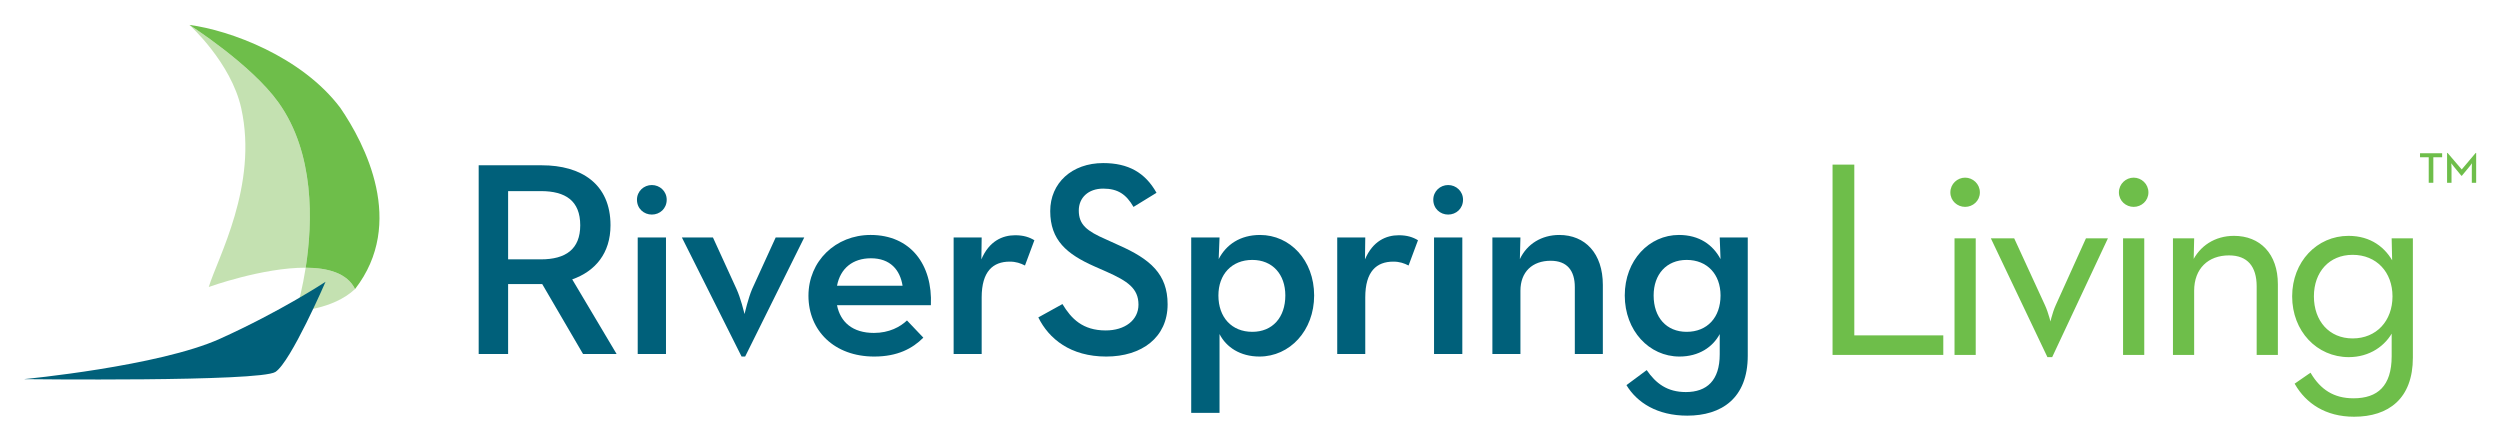 <?xml version="1.0" encoding="utf-8"?>
<!-- Generator: Adobe Illustrator 15.1.0, SVG Export Plug-In  -->
<!DOCTYPE svg PUBLIC "-//W3C//DTD SVG 1.1//EN" "http://www.w3.org/Graphics/SVG/1.1/DTD/svg11.dtd">
<svg version="1.1"
	 xmlns="http://www.w3.org/2000/svg" xmlns:xlink="http://www.w3.org/1999/xlink" xmlns:a="http://ns.adobe.com/AdobeSVGViewerExtensions/3.0/"
	 x="0px" y="0px" width="487px" height="83px" viewBox="146 198 487 83" enable-background="new 146 198 487 83"
	 xml:space="preserve">
<defs>
</defs>
<polygon fill="#6EBE4A" points="503.156,230.241 507.044,230.241 507.044,263.506 524.379,263.506 524.379,266.962 503.156,266.962 
	"/>
<polygon fill="none" stroke="#6EBE4A" stroke-width="0.35" stroke-miterlimit="10" points="503.156,230.241 507.044,230.241 
	507.044,263.506 524.379,263.506 524.379,266.962 503.156,266.962 "/>
<g>
	<defs>
		<rect id="SVGID_1_" width="792" height="612"/>
	</defs>
	<clipPath id="SVGID_2_">
		<use xlink:href="#SVGID_1_"  overflow="visible"/>
	</clipPath>
	<path clip-path="url(#SVGID_2_)" fill="#6EBE4A" d="M526.105,235.479c0-1.565,1.296-2.7,2.7-2.7s2.7,1.135,2.7,2.7
		c0,1.566-1.296,2.646-2.7,2.646S526.105,237.045,526.105,235.479 M526.916,244.605h3.78v22.356h-3.78V244.605z"/>
	<path clip-path="url(#SVGID_2_)" fill="none" stroke="#6EBE4A" stroke-width="0.35" stroke-miterlimit="10" d="M526.105,235.479
		c0-1.565,1.296-2.7,2.7-2.7s2.7,1.135,2.7,2.7c0,1.566-1.296,2.646-2.7,2.646S526.105,237.045,526.105,235.479z M526.916,244.605
		h3.78v22.356h-3.78V244.605z"/>
	<path clip-path="url(#SVGID_2_)" fill="#6EBE4A" d="M534.097,244.605h4.158l5.94,12.906c0.702,1.512,1.242,3.834,1.242,3.834
		s0.485-2.322,1.188-3.834l5.832-12.906h3.888l-10.691,22.789h-0.703L534.097,244.605z"/>
	<path clip-path="url(#SVGID_2_)" fill="none" stroke="#6EBE4A" stroke-width="0.35" stroke-miterlimit="10" d="M534.097,244.605
		h4.158l5.94,12.906c0.702,1.512,1.242,3.834,1.242,3.834s0.485-2.322,1.188-3.834l5.832-12.906h3.888l-10.691,22.789h-0.703
		L534.097,244.605z"/>
	<path clip-path="url(#SVGID_2_)" fill="#6EBE4A" d="M558.938,235.479c0-1.565,1.295-2.7,2.699-2.7c1.403,0,2.7,1.135,2.7,2.7
		c0,1.566-1.297,2.646-2.7,2.646C560.232,238.125,558.938,237.045,558.938,235.479 M559.746,244.605h3.78v22.356h-3.78V244.605z"/>
	<path clip-path="url(#SVGID_2_)" fill="none" stroke="#6EBE4A" stroke-width="0.35" stroke-miterlimit="10" d="M558.938,235.479
		c0-1.565,1.295-2.7,2.699-2.7c1.403,0,2.7,1.135,2.7,2.7c0,1.566-1.297,2.646-2.7,2.646
		C560.232,238.125,558.938,237.045,558.938,235.479z M559.746,244.605h3.78v22.356h-3.78V244.605z"/>
	<path clip-path="url(#SVGID_2_)" fill="#6EBE4A" d="M569.466,244.605h3.779l-0.107,4.59c1.458-3.186,4.428-5.076,8.046-5.076
		c4.968,0,8.37,3.402,8.37,9.234v13.608h-3.78v-13.176c0-3.942-1.836-6.21-5.562-6.21c-4.158,0-6.967,2.646-6.967,7.074v12.312
		h-3.779V244.605z"/>
	<path clip-path="url(#SVGID_2_)" fill="none" stroke="#6EBE4A" stroke-width="0.35" stroke-miterlimit="10" d="M569.466,244.605
		h3.779l-0.107,4.59c1.458-3.186,4.428-5.076,8.046-5.076c4.968,0,8.37,3.402,8.37,9.234v13.608h-3.78v-13.176
		c0-3.942-1.836-6.21-5.562-6.21c-4.158,0-6.967,2.646-6.967,7.074v12.312h-3.779V244.605z"/>
	<path clip-path="url(#SVGID_2_)" fill="#6EBE4A" d="M593.225,272.793l2.809-1.943c1.889,3.131,4.482,4.914,8.424,4.914
		c4.807,0,7.614-2.485,7.614-8.37v-5.077c-1.458,2.916-4.536,5.077-8.532,5.077c-6.102,0-10.854-4.969-10.854-11.665
		c0-6.642,4.753-11.61,10.801-11.61c4.266,0,7.128,2.214,8.694,5.292l-0.108-4.806h3.78v23.059c0,7.883-4.645,11.339-11.286,11.339
		C599.058,279.003,595.331,276.413,593.225,272.793 M612.233,255.729c0-4.806-3.187-8.262-7.938-8.262
		c-4.698,0-7.722,3.456-7.722,8.262c0,4.86,3.023,8.371,7.722,8.371C609.047,264.101,612.233,260.589,612.233,255.729"/>
	<path clip-path="url(#SVGID_2_)" fill="none" stroke="#6EBE4A" stroke-width="0.35" stroke-miterlimit="10" d="M593.225,272.793
		l2.809-1.943c1.889,3.131,4.482,4.914,8.424,4.914c4.807,0,7.614-2.485,7.614-8.37v-5.077c-1.458,2.916-4.536,5.077-8.532,5.077
		c-6.102,0-10.854-4.969-10.854-11.665c0-6.642,4.753-11.61,10.801-11.61c4.266,0,7.128,2.214,8.694,5.292l-0.108-4.806h3.78v23.059
		c0,7.883-4.645,11.339-11.286,11.339C599.058,279.003,595.331,276.413,593.225,272.793z M612.233,255.729
		c0-4.806-3.187-8.262-7.938-8.262c-4.698,0-7.722,3.456-7.722,8.262c0,4.86,3.023,8.371,7.722,8.371
		C609.047,264.101,612.233,260.589,612.233,255.729z"/>
	<path clip-path="url(#SVGID_2_)" fill="#00607A" d="M270.226,244.258h5.508v22.705h-5.508V244.258z M270.081,236.902
		c0-1.645,1.343-2.857,2.895-2.857c1.558,0,2.898,1.212,2.898,2.857c0,1.736-1.34,2.896-2.898,2.896
		C271.424,239.798,270.081,238.638,270.081,236.902"/>
	<path clip-path="url(#SVGID_2_)" fill="#00607A" d="M251.359,248.523c4.869,0,7.671-1.999,7.671-6.641
		c0-4.766-2.862-6.655-7.671-6.655h-6.378v13.296H251.359z M239.248,230.199h12.325c7.57,0,13.354,3.564,13.354,11.683
		c0,5.456-2.975,8.966-7.458,10.54l8.648,14.54h-6.539l-7.955-13.627h-6.643v13.627h-5.733V230.199z"/>
	<path clip-path="url(#SVGID_2_)" fill="#00607A" d="M278.83,244.258h6.051l4.596,10.052c0.817,1.788,1.461,4.499,1.565,4.866
		c0.06-0.257,0.708-3.078,1.47-4.866l4.59-10.052h5.566l-11.513,23.196h-0.697L278.83,244.258z"/>
	<path clip-path="url(#SVGID_2_)" fill="#00607A" d="M321.822,253.665c-0.492-3.081-2.38-5.352-6.164-5.352
		c-3.526,0-5.956,1.941-6.608,5.352H321.822z M316.242,262.855c2.978,0,5.138-1.19,6.437-2.432l3.187,3.353
		c-2.106,2.112-5.023,3.68-9.564,3.68c-7.784,0-12.815-5.034-12.815-11.845c0-6.753,5.297-11.842,12.11-11.842
		c7.735,0,12.106,5.733,11.738,13.682H309.05C309.702,260.745,312.082,262.855,316.242,262.855"/>
	<path clip-path="url(#SVGID_2_)" fill="#00607A" d="M331.768,244.258h5.461l-0.057,4.267c1.511-3.565,4.104-4.7,6.597-4.7
		c1.618,0,2.755,0.381,3.729,0.974l-1.834,4.921c-0.87-0.439-1.73-0.754-2.978-0.754c-3.241,0-5.457,1.881-5.457,6.97v11.028h-5.461
		V244.258z"/>
	<path clip-path="url(#SVGID_2_)" fill="#00607A" d="M348.264,259.831l4.7-2.6c1.724,2.863,3.943,5.139,8.433,5.139
		c3.727,0,6.378-1.999,6.378-5.026c0-3.194-2.169-4.596-6.166-6.388l-2.432-1.073c-5.355-2.38-8.594-5.083-8.594-10.767
		c0-5.459,4.22-9.349,10.318-9.349c4.878,0,8.171,1.839,10.386,5.79l-4.482,2.751c-1.41-2.441-3.033-3.565-5.904-3.565
		c-2.911,0-4.754,1.779-4.754,4.266c0,2.764,1.576,4.003,5.305,5.627l2.372,1.08c6.271,2.756,9.627,5.681,9.627,11.565
		c0,6.449-5.026,10.175-11.955,10.175C354.523,267.456,350.309,263.99,348.264,259.831"/>
	<path clip-path="url(#SVGID_2_)" fill="#00607A" d="M396.383,255.555c0-4.11-2.492-6.923-6.435-6.923
		c-4.003,0-6.602,2.813-6.602,6.923c0,4.277,2.599,7.085,6.602,7.085C393.891,262.64,396.383,259.832,396.383,255.555
		 M378.049,244.258h5.517l-0.165,4.214c1.453-2.813,4.168-4.702,8.061-4.702c5.832,0,10.534,4.919,10.534,11.785
		c0,6.868-4.754,11.899-10.649,11.899c-3.778,0-6.493-1.842-7.781-4.379v15.355h-5.517V244.258z"/>
	<path clip-path="url(#SVGID_2_)" fill="#00607A" d="M406.493,244.258h5.461l-0.057,4.267c1.519-3.565,4.107-4.7,6.591-4.7
		c1.623,0,2.764,0.381,3.734,0.974l-1.833,4.921c-0.87-0.439-1.736-0.754-2.976-0.754c-3.249,0-5.46,1.881-5.46,6.97v11.028h-5.461
		V244.258z"/>
	<path clip-path="url(#SVGID_2_)" fill="#00607A" d="M436.718,244.258h5.462l-0.109,4.214c1.4-2.972,4.266-4.702,7.68-4.702
		c5.021,0,8.483,3.57,8.483,9.731v13.463h-5.459v-13.03c0-3.24-1.517-5.138-4.705-5.138c-3.567,0-5.89,2.161-5.89,5.843v12.325
		h-5.462V244.258z"/>
	<path clip-path="url(#SVGID_2_)" fill="#00607A" d="M481.161,255.556c0-4.111-2.591-6.924-6.597-6.924
		c-3.946,0-6.436,2.813-6.436,6.924c0,4.274,2.489,7.085,6.436,7.085C478.57,262.641,481.161,259.83,481.161,255.556
		 M462.832,273.024l3.945-2.928c1.787,2.599,4.003,4.277,7.622,4.277c4.11,0,6.603-2.27,6.603-7.353v-3.943
		c-1.355,2.536-4.058,4.378-7.848,4.378c-5.887,0-10.649-5.031-10.649-11.899c0-6.866,4.763-11.787,10.548-11.787
		c3.998,0,6.646,1.946,8.108,4.704l-0.159-4.214h5.462v23.032c0,8.321-5.139,11.677-11.793,11.677
		C468.831,278.968,464.885,276.421,462.832,273.024"/>
	<polygon clip-path="url(#SVGID_2_)" fill="#6EBE4A" points="619.115,228.633 617.418,228.633 617.418,227.854 621.728,227.854 
		621.728,228.633 620.013,228.633 620.013,233.604 619.115,233.604 	"/>
	<path clip-path="url(#SVGID_2_)" fill="#6EBE4A" d="M622.689,227.789h0.096l2.761,3.219l2.718-3.219h0.093v5.815h-0.847v-2.98
		c0-0.318,0.024-0.806,0.024-0.828c-0.017,0.022-0.277,0.433-0.51,0.685l-1.445,1.747h-0.112l-1.437-1.747
		c-0.226-0.244-0.485-0.655-0.519-0.685c0,0.022,0.044,0.51,0.044,0.828v2.98h-0.866V227.789z"/>
	<path clip-path="url(#SVGID_2_)" fill="#00607A" d="M425.35,244.258h5.51v22.705h-5.51V244.258z M425.204,236.902
		c0-1.645,1.344-2.857,2.896-2.857c1.558,0,2.898,1.212,2.898,2.857c0,1.736-1.341,2.896-2.898,2.896
		C426.548,239.798,425.204,238.638,425.204,236.902"/>
	<path clip-path="url(#SVGID_2_)" fill="#C4E1B1" d="M205.549,250.147c-0.592,3.773-1.366,6.783-1.865,8.45
		c0,0,7.091-0.194,11.48-4.29C213.653,251.208,209.873,250.169,205.549,250.147"/>
	<path clip-path="url(#SVGID_2_)" fill="#C4E1B1" d="M200.27,217.997c-5.311-7.463-17.38-15.143-17.38-15.143
		s8.127,7.307,10.103,16.234c3.334,15.051-4.636,29.226-6.326,34.819c0,0,10.478-3.794,18.881-3.759
		C206.946,241.155,207.28,227.824,200.27,217.997"/>
	<path clip-path="url(#SVGID_2_)" fill="#00607A" d="M150.617,271.86c0,0,26.33-2.498,38.221-7.861
		c11.889-5.363,20.578-11.11,20.578-11.11s-6.761,15.618-9.766,17.565C196.644,272.406,150.617,271.86,150.617,271.86"/>
	<path clip-path="url(#SVGID_2_)" fill="#6EBE4A" d="M212.282,218.992c-7.532-9.992-21.51-15.103-29.39-16.139
		c0,0,12.067,7.68,17.378,15.143c7.011,9.828,6.676,23.158,5.278,32.152c4.327,0.019,8.105,1.058,9.616,4.157
		C225.13,241.445,217.096,226.019,212.282,218.992"/>
</g>
</svg>
